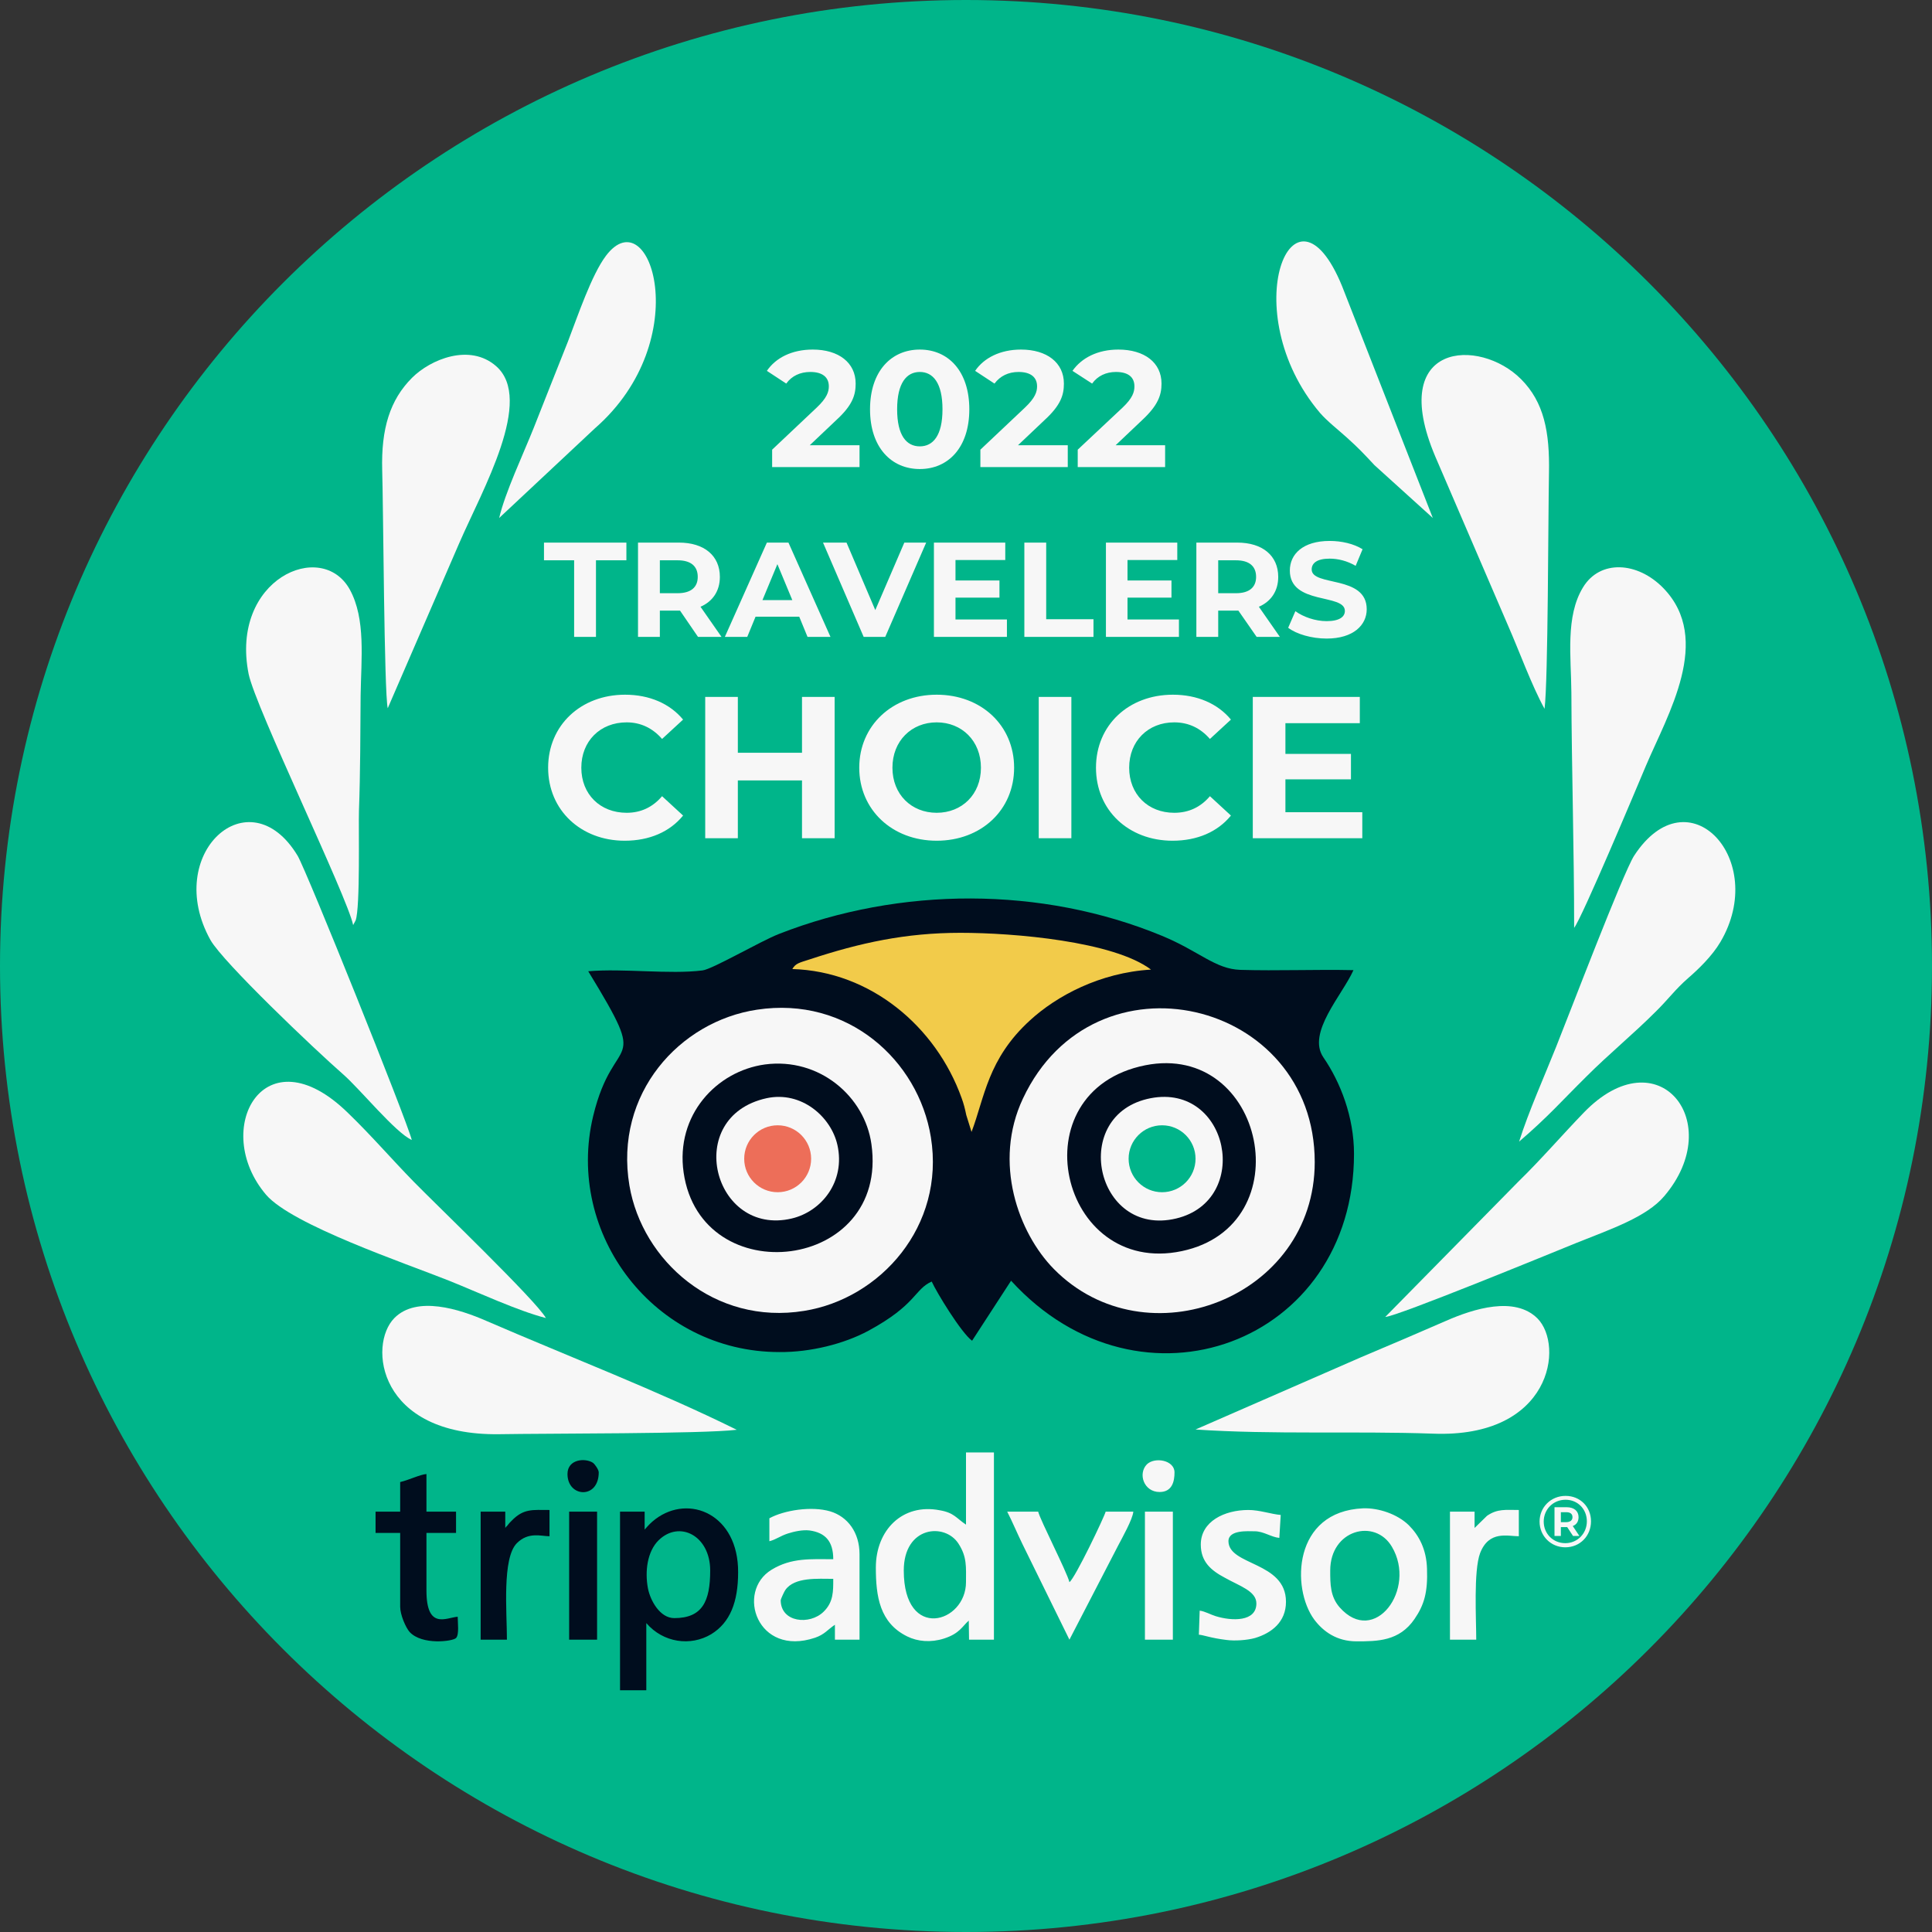 <?xml version="1.0" encoding="UTF-8"?>
<!DOCTYPE svg PUBLIC "-//W3C//DTD SVG 1.1//EN" "http://www.w3.org/Graphics/SVG/1.1/DTD/svg11.dtd">
<!-- Creator: CorelDRAW X7 -->
<svg xmlns="http://www.w3.org/2000/svg" xml:space="preserve" width="6.986in" height="6.986in" version="1.1" style="shape-rendering:geometricPrecision; text-rendering:geometricPrecision; image-rendering:optimizeQuality; fill-rule:evenodd; clip-rule:evenodd"
viewBox="0 0 6986 6986"
 xmlns:xlink="http://www.w3.org/1999/xlink">
 <rect x="0" y="0" width="6986" height="6986" fill="#333333" stroke="none"/>
 <defs>
  <style type="text/css">
   <![CDATA[
    .fil1 {fill:#000D1E}
    .fil0 {fill:#00B58A}
    .fil5 {fill:#ED6E59}
    .fil3 {fill:#F2CB4A}
    .fil2 {fill:#F7F7F7}
    .fil4 {fill:#F7F7F7;fill-rule:nonzero}
   ]]>
  </style>
 </defs>
 <g id="Layer_x0020_1">
  <g id="_2205231638336">
   <path class="fil0" d="M3493 0c1929,0 3493,1564 3493,3493 0,1929 -1564,3493 -3493,3493 -1929,0 -3493,-1564 -3493,-3493 0,-1929 1564,-3493 3493,-3493z"/>
   <path class="fil1" d="M2127 3512c229,375 94,209 18,523 -103,428 222,854 673,854 113,1 235,-30 322,-77 174,-94 166,-150 229,-178 17,38 107,186 146,214l141 -217c469,514 1240,226 1240,-459 0,-133 -49,-259 -111,-349 -60,-89 69,-225 109,-315 -136,-3 -274,3 -409,-1 -91,-3 -148,-67 -283,-123 -435,-180 -948,-178 -1385,-7 -69,27 -241,128 -277,132 -120,15 -285,-8 -413,3z"/>
   <path class="fil2" d="M4754 4202c0,-589 -797,-779 -1055,-230 -109,231 -17,486 112,617 334,338 943,104 943,-387z"/>
   <path class="fil2" d="M2737 3651c-279,42 -517,303 -461,636 46,271 307,506 632,453 275,-44 510,-306 458,-628 -45,-278 -301,-511 -629,-461z"/>
   <path class="fil1" d="M4141 3852c-464,93 -310,765 132,672 438,-92 300,-758 -132,-672z"/>
   <path class="fil1" d="M2766 3849c-175,24 -324,183 -294,391 63,435 744,357 679,-103 -24,-172 -188,-314 -385,-288z"/>
   <path class="fil2" d="M2664 5170c-283,-140 -608,-265 -906,-394 -96,-42 -251,-92 -332,-10 -96,97 -60,426 379,420 168,-3 738,-1 859,-16z"/>
   <path class="fil2" d="M1974 4766c-34,-62 -403,-416 -478,-493 -82,-84 -154,-168 -238,-249 -303,-296 -497,60 -296,296 93,109 504,248 662,311 107,43 246,108 350,135z"/>
   <path class="fil2" d="M1489 4122c-19,-74 -381,-975 -413,-1028 -176,-291 -488,-6 -315,305 46,81 376,395 479,485 62,54 190,212 249,238z"/>
   <path class="fil2" d="M1402 2561l259 -598c84,-193 271,-518 133,-639 -96,-84 -238,-24 -304,42 -80,80 -112,184 -108,334 4,126 7,803 20,861z"/>
   <path class="fil2" d="M5493 4128c105,-90 152,-145 243,-235 82,-82 169,-153 251,-235 44,-43 71,-81 117,-121 37,-32 87,-80 117,-131 175,-297 -116,-612 -312,-312 -40,62 -237,579 -282,691 -43,108 -100,235 -134,343z"/>
   <path class="fil2" d="M5585 2563c13,-101 13,-699 16,-853 3,-148 -18,-256 -101,-339 -150,-151 -486,-135 -310,280l263 611c40,91 86,218 132,301z"/>
   <path class="fil2" d="M5692 3355c29,-37 225,-504 260,-587 78,-184 242,-456 63,-641 -94,-97 -230,-104 -291,-3 -64,105 -43,251 -42,380 1,281 10,567 10,851z"/>
   <path class="fil2" d="M1277 3345l9 -17c17,-46 10,-340 12,-397 5,-137 5,-282 6,-417 2,-132 19,-276 -39,-382 -102,-185 -434,-37 -366,305 25,122 356,803 378,908z"/>
   <path class="fil2" d="M5009 4762c41,-1 601,-231 692,-268 122,-49 253,-93 317,-169 227,-267 -22,-580 -291,-302 -81,84 -154,169 -237,250l-481 489z"/>
   <path class="fil2" d="M4323 5169c280,19 575,5 858,15 429,17 476,-319 378,-417 -82,-81 -230,-35 -330,9 -103,45 -204,88 -306,131l-600 262z"/>
   <path class="fil3" d="M2865 3504c282,8 519,207 612,466 8,22 12,38 17,62l19 61c47,-123 58,-264 212,-404 95,-87 251,-172 437,-183 -135,-102 -494,-133 -689,-133 -198,0 -363,36 -545,96 -37,12 -51,14 -63,35z"/>
   <path class="fil2" d="M1805 1873l346 -324c368,-321 199,-835 40,-624 -52,69 -102,218 -137,309 -42,106 -82,206 -124,313 -37,93 -104,235 -125,326z"/>
   <path class="fil2" d="M5181 1873l-328 -838c-176,-430 -391,91 -80,458 26,30 67,62 98,90 42,38 58,55 99,99l211 191z"/>
   <path class="fil2" d="M4161 3971c-296,57 -201,505 92,435 275,-66 191,-489 -92,-435z"/>
   <path class="fil2" d="M2772 3971c-305,67 -193,502 91,435 106,-25 195,-132 165,-266 -23,-102 -130,-196 -256,-169z"/>
   <g>
    <path class="fil2" d="M3493 5513c-36,-24 -43,-43 -95,-52 -135,-26 -231,72 -231,207 0,105 14,200 113,249 38,19 86,23 133,8 57,-18 67,-45 90,-65l1 69 90 0 0 -677 -101 0 0 261zm1412 422c75,0 155,0 210,-81 35,-51 48,-97 45,-181 -2,-71 -29,-121 -66,-158 -41,-40 -109,-63 -165,-61 -254,11 -260,289 -177,402 33,44 82,79 153,79zm-2123 -445l0 83c24,-6 39,-19 67,-28 22,-7 53,-14 78,-11 58,8 86,40 86,104 -81,0 -151,-6 -223,38 -130,79 -52,316 157,246 35,-12 45,-29 72,-47l0 54 89 0 0 -309c0,-79 -43,-136 -106,-155 -68,-20 -167,-4 -220,25zm1560 95c0,63 38,94 87,120 53,30 114,48 114,93 0,67 -89,64 -147,46 -17,-5 -40,-18 -58,-20l-3 87c17,1 42,12 100,19 30,4 74,1 103,-7 60,-18 112,-58 112,-131 0,-146 -207,-130 -208,-219 0,-42 71,-36 95,-36 32,0 59,21 89,24l5 -83c-35,-3 -76,-18 -117,-18 -86,0 -172,41 -172,125zm-475 344l176 -340c14,-27 53,-96 55,-123l-100 0c-4,17 -110,240 -131,255 -9,-37 -106,-225 -113,-255l-112 0c18,35 36,78 55,117l170 346zm943 -250c0,49 0,94 34,133 126,143 280,-66 189,-219 -61,-104 -223,-62 -223,86zm522 -154l0 -59 -89 0 0 463 95 0c0,-75 -10,-249 14,-313 32,-83 100,-61 140,-61l0 -95c-48,0 -77,-5 -115,21l-45 44zm-2064 154c0,257 225,190 225,42 0,-55 4,-91 -27,-139 -49,-77 -198,-64 -198,97zm872 250l101 0 0 -463 -101 0 0 463zm-1317 -143c0,81 105,91 155,42 36,-35 35,-74 35,-119 -56,0 -140,-7 -173,40 -4,5 -17,34 -17,37zm1370 -391c46,0 54,-39 54,-71 0,-44 -71,-57 -100,-29 -33,34 -11,100 46,100z"/>
    <path class="fil1" d="M2242 6112l95 0 0 -243c61,71 160,85 235,40 68,-42 97,-116 97,-224 1,-209 -177,-284 -299,-192 -17,13 -26,23 -39,38l0 -65 -89 0 0 646zm-795 -753l0 107 -89 0 0 77 89 0 0 267c0,29 20,75 34,91 45,49 157,34 168,22 12,-12 6,-56 6,-77 -41,3 -113,49 -113,-95l0 -208 107 0 0 -77 -107 0 0 -136c-24,2 -64,22 -95,29zm380 166l0 -59 -89 0 0 463 95 0c0,-99 -18,-295 36,-349 42,-42 88,-25 118,-25l0 -95c-62,0 -94,-6 -138,40 -5,5 -7,7 -11,12 -1,1 -2,3 -3,4l-6 6c0,1 -1,2 -2,3zm611 326c102,0 130,-61 130,-172 0,-127 -112,-183 -187,-109 -40,40 -50,111 -38,174 9,45 44,107 95,107zm-380 78l101 0 0 -463 -101 0 0 463zm-6 -599c0,85 113,92 113,-6 0,-10 -14,-29 -20,-34 -27,-19 -93,-15 -93,40z"/>
   </g>
   <path class="fil4" d="M5661 5409c-53,0 -94,41 -94,93 0,52 41,93 93,93 53,0 93,-41 93,-94 0,-52 -39,-92 -92,-92zm-1 171c-44,0 -78,-34 -78,-78 0,-44 34,-79 79,-79 44,0 77,34 77,78 0,44 -34,79 -78,79zm48 -94c0,-22 -16,-36 -43,-36l-44 0 0 104 23 0 0 -32 21 0 2 0 21 32 23 0 -24 -36c14,-5 21,-17 21,-32zm-64 18l0 -36 19 0c15,0 23,6 23,18 0,11 -8,18 -23,18l-19 0z"/>
   <path class="fil4" d="M2076 2303l79 0 0 -277 110 0 0 -64 -298 0 0 64 109 0 0 277zm533 0l-76 -109c44,-19 70,-57 70,-108 0,-77 -57,-124 -148,-124l-148 0 0 341 79 0 0 -95 69 0 4 0 65 95 85 0zm-86 -217c0,37 -24,59 -73,59l-64 0 0 -119 64 0c49,0 73,22 73,60zm397 217l83 0 -152 -341 -78 0 -152 341 81 0 30 -73 158 0 30 73zm-163 -133l54 -130 54 130 -108 0zm513 -208l-105 244 -104 -244 -85 0 147 341 78 0 148 -341 -79 0zm185 278l0 -79 159 0 0 -62 -159 0 0 -74 180 0 0 -63 -258 0 0 341 264 0 0 -63 -186 0zm249 63l250 0 0 -64 -171 0 0 -277 -79 0 0 341zm373 -63l0 -79 159 0 0 -62 -159 0 0 -74 180 0 0 -63 -258 0 0 341 264 0 0 -63 -186 0zm551 63l-76 -109c44,-19 70,-57 70,-108 0,-77 -57,-124 -148,-124l-148 0 0 341 79 0 0 -95 69 0 4 0 66 95 84 0zm-86 -217c0,37 -24,59 -73,59l-64 0 0 -119 64 0c49,0 73,22 73,60zm255 223c97,0 145,-49 145,-106 0,-125 -199,-81 -199,-144 0,-22 18,-39 65,-39 30,0 63,8 94,26l25 -60c-32,-20 -76,-30 -119,-30 -97,0 -144,48 -144,107 0,126 199,82 199,146 0,21 -19,37 -66,37 -41,0 -84,-15 -113,-36l-26 60c30,23 85,39 139,39z"/>
   <path class="fil4" d="M2259 3040c89,0 163,-32 211,-91l-76 -70c-34,40 -77,60 -128,60 -96,0 -164,-67 -164,-163 0,-96 68,-164 164,-164 51,0 94,21 128,60l76 -70c-48,-58 -122,-90 -210,-90 -159,0 -278,110 -278,264 0,154 119,264 277,264zm641 -520l0 202 -232 0 0 -202 -118 0 0 511 118 0 0 -209 232 0 0 209 118 0 0 -511 -118 0zm487 520c161,0 280,-111 280,-264 0,-153 -119,-264 -280,-264 -161,0 -280,112 -280,264 0,152 119,264 280,264zm0 -101c-91,0 -160,-66 -160,-163 0,-97 69,-164 160,-164 91,0 160,67 160,164 0,97 -69,163 -160,163zm369 92l118 0 0 -511 -118 0 0 511zm484 9c89,0 163,-32 211,-91l-76 -70c-34,40 -77,60 -129,60 -95,0 -163,-67 -163,-163 0,-96 68,-164 163,-164 52,0 95,21 129,60l76 -70c-48,-58 -122,-90 -210,-90 -160,0 -278,110 -278,264 0,154 118,264 277,264zm408 -103l0 -119 237 0 0 -92 -237 0 0 -111 269 0 0 -95 -387 0 0 511 396 0 0 -94 -278 0z"/>
   <path class="fil4" d="M2928 1610l96 -91c59,-54 70,-91 70,-132 0,-76 -62,-123 -155,-123 -76,0 -134,30 -166,77l70 46c20,-28 51,-42 87,-42 44,0 67,19 67,52 0,20 -7,42 -44,77l-161 152 0 63 316 0 0 -79 -180 0zm398 86c103,0 179,-78 179,-216 0,-138 -76,-216 -179,-216 -103,0 -180,78 -180,216 0,138 77,216 180,216zm0 -82c-48,0 -82,-39 -82,-134 0,-95 34,-135 82,-135 48,0 82,40 82,135 0,95 -34,134 -82,134zm355 -4l96 -91c59,-54 70,-91 70,-132 0,-76 -62,-123 -155,-123 -75,0 -134,30 -166,77l70 46c21,-28 51,-42 87,-42 44,0 67,19 67,52 0,20 -7,42 -44,77l-161 152 0 63 316 0 0 -79 -180 0zm353 0l96 -91c58,-54 70,-91 70,-132 0,-76 -62,-123 -156,-123 -75,0 -133,30 -166,77l71 46c20,-28 51,-42 86,-42 45,0 67,19 67,52 0,20 -6,42 -43,77l-162 152 0 63 316 0 0 -79 -179 0z"/>
   <circle class="fil5" cx="2812" cy="4190" r="121"/>
   <circle class="fil0" cx="4202" cy="4190" r="121"/>
  </g>
 </g>
</svg>
